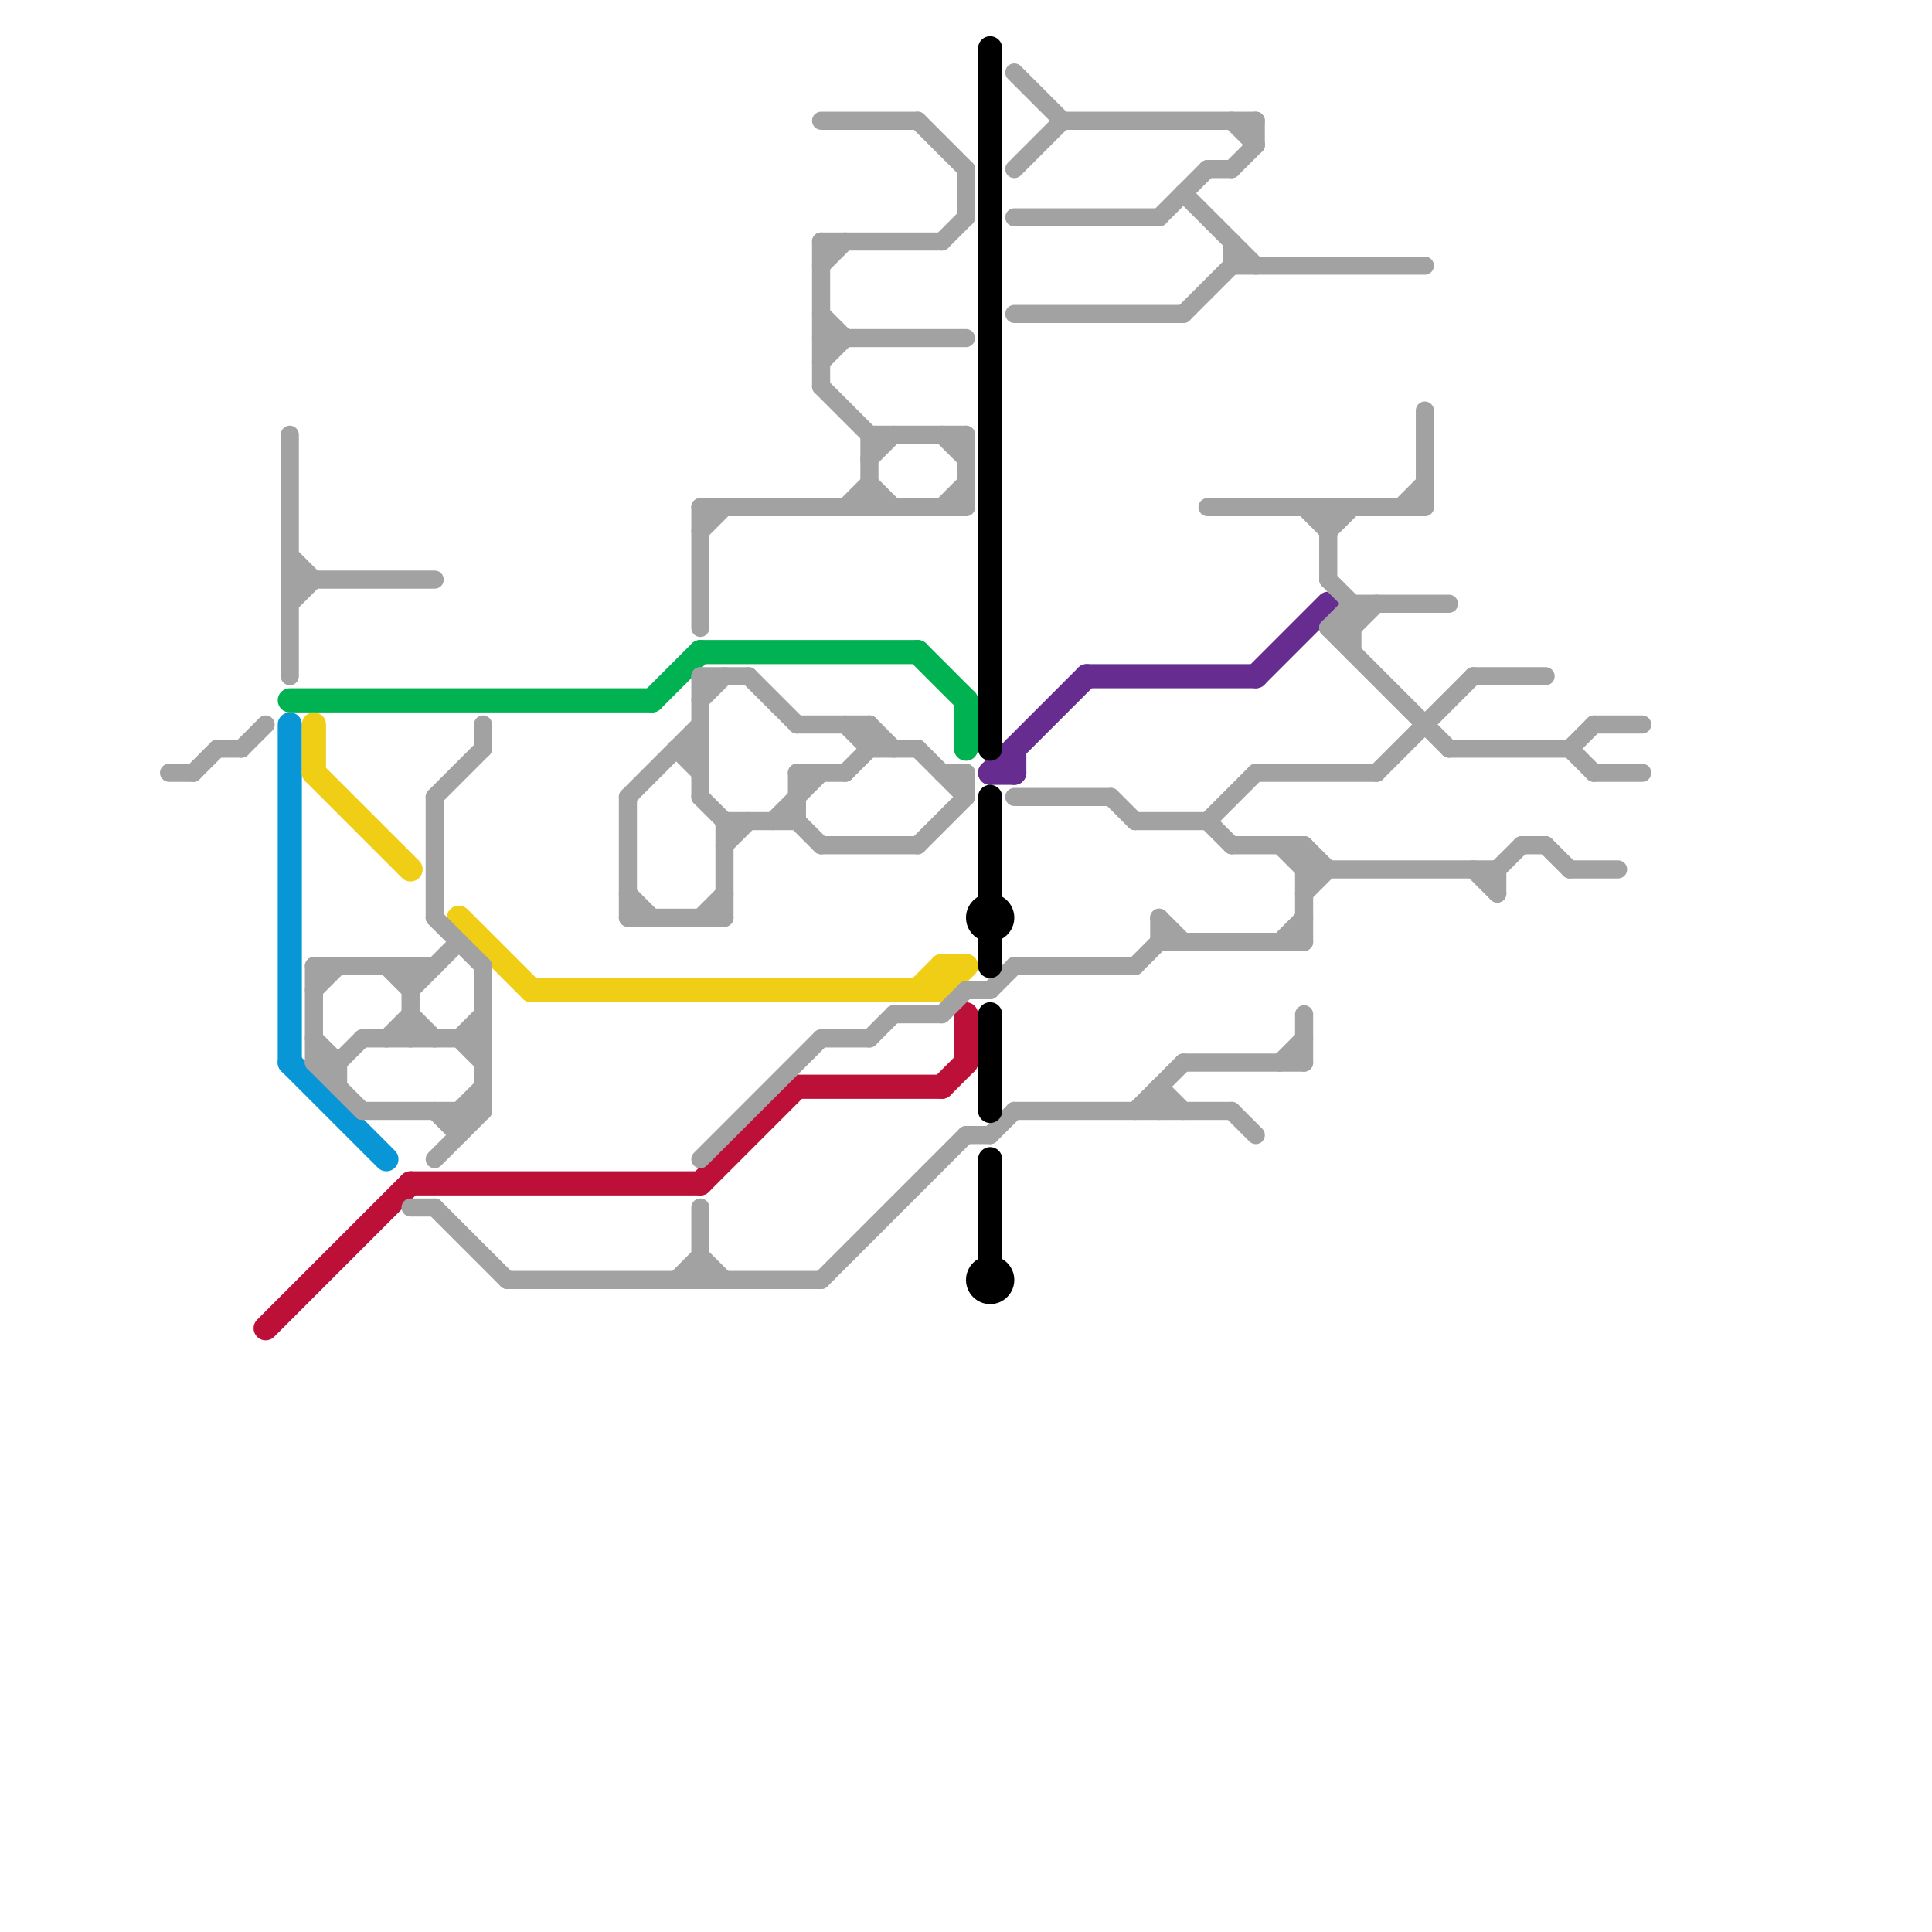 
<svg version="1.1" xmlns="http://www.w3.org/2000/svg" viewBox="0 0 80 80">
<style>text { font: 1px Helvetica; font-weight: 600; white-space: pre; dominant-baseline: central; } line { stroke-width: 1; fill: none; stroke-linecap: round; stroke-linejoin: round; } .c0 { stroke: #662c90 } .c1 { stroke: #00b251 } .c2 { stroke: #0896d7 } .c3 { stroke: #f0ce15 } .c4 { stroke: #bd1038 } .c5 { stroke: #a2a2a2 } .c6 { stroke: #000000 } .w1 { stroke-width: 1; }.w2 { stroke-width: .75; }</style><defs><g id="wm-xf"><circle r="1.2" fill="#000"/><circle r="0.9" fill="#fff"/><circle r="0.6" fill="#000"/><circle r="0.3" fill="#fff"/></g><g id="wm"><circle r="0.6" fill="#000"/><circle r="0.3" fill="#fff"/></g></defs><line class="c0 " x1="45" y1="28" x2="52" y2="28"/><line class="c0 " x1="52" y1="28" x2="55" y2="25"/><line class="c0 " x1="41" y1="32" x2="45" y2="28"/><line class="c0 " x1="42" y1="31" x2="42" y2="32"/><line class="c0 " x1="41" y1="32" x2="42" y2="32"/><line class="c1 " x1="38" y1="27" x2="40" y2="29"/><line class="c1 " x1="29" y1="27" x2="38" y2="27"/><line class="c1 " x1="40" y1="29" x2="40" y2="31"/><line class="c1 " x1="27" y1="29" x2="29" y2="27"/><line class="c1 " x1="12" y1="29" x2="27" y2="29"/><line class="c2 " x1="12" y1="30" x2="12" y2="44"/><line class="c2 " x1="12" y1="44" x2="16" y2="48"/><line class="c3 " x1="39" y1="41" x2="40" y2="40"/><line class="c3 " x1="39" y1="40" x2="39" y2="41"/><line class="c3 " x1="39" y1="40" x2="40" y2="40"/><line class="c3 " x1="19" y1="38" x2="22" y2="41"/><line class="c3 " x1="22" y1="41" x2="39" y2="41"/><line class="c3 " x1="13" y1="32" x2="17" y2="36"/><line class="c3 " x1="13" y1="30" x2="13" y2="32"/><line class="c3 " x1="38" y1="41" x2="39" y2="40"/><line class="c4 " x1="11" y1="55" x2="17" y2="49"/><line class="c4 " x1="39" y1="45" x2="40" y2="44"/><line class="c4 " x1="40" y1="42" x2="40" y2="44"/><line class="c4 " x1="33" y1="45" x2="39" y2="45"/><line class="c4 " x1="17" y1="49" x2="29" y2="49"/><line class="c4 " x1="29" y1="49" x2="33" y2="45"/><line class="c5 w2" x1="65" y1="36" x2="67" y2="36"/><line class="c5 w2" x1="26" y1="37" x2="27" y2="38"/><line class="c5 w2" x1="17" y1="40" x2="17" y2="43"/><line class="c5 w2" x1="55" y1="26" x2="56" y2="25"/><line class="c5 w2" x1="48" y1="45" x2="49" y2="46"/><line class="c5 w2" x1="63" y1="35" x2="64" y2="35"/><line class="c5 w2" x1="40" y1="47" x2="41" y2="47"/><line class="c5 w2" x1="16" y1="43" x2="17" y2="42"/><line class="c5 w2" x1="29" y1="22" x2="30" y2="21"/><line class="c5 w2" x1="39" y1="10" x2="40" y2="9"/><line class="c5 w2" x1="42" y1="7" x2="44" y2="5"/><line class="c5 w2" x1="34" y1="10" x2="39" y2="10"/><line class="c5 w2" x1="18" y1="38" x2="20" y2="40"/><line class="c5 w2" x1="64" y1="35" x2="65" y2="36"/><line class="c5 w2" x1="39" y1="42" x2="40" y2="41"/><line class="c5 w2" x1="55" y1="26" x2="60" y2="31"/><line class="c5 w2" x1="29" y1="52" x2="30" y2="53"/><line class="c5 w2" x1="37" y1="42" x2="39" y2="42"/><line class="c5 w2" x1="29" y1="21" x2="29" y2="26"/><line class="c5 w2" x1="12" y1="18" x2="12" y2="28"/><line class="c5 w2" x1="61" y1="28" x2="64" y2="28"/><line class="c5 w2" x1="51" y1="35" x2="54" y2="35"/><line class="c5 w2" x1="9" y1="31" x2="10" y2="31"/><line class="c5 w2" x1="54" y1="35" x2="54" y2="39"/><line class="c5 w2" x1="29" y1="28" x2="31" y2="28"/><line class="c5 w2" x1="62" y1="36" x2="63" y2="35"/><line class="c5 w2" x1="62" y1="36" x2="62" y2="37"/><line class="c5 w2" x1="39" y1="18" x2="40" y2="19"/><line class="c5 w2" x1="34" y1="10" x2="34" y2="16"/><line class="c5 w2" x1="7" y1="32" x2="8" y2="32"/><line class="c5 w2" x1="50" y1="7" x2="51" y2="7"/><line class="c5 w2" x1="30" y1="34" x2="33" y2="34"/><line class="c5 w2" x1="40" y1="32" x2="40" y2="33"/><line class="c5 w2" x1="18" y1="50" x2="21" y2="53"/><line class="c5 w2" x1="51" y1="5" x2="52" y2="6"/><line class="c5 w2" x1="34" y1="35" x2="38" y2="35"/><line class="c5 w2" x1="32" y1="34" x2="34" y2="32"/><line class="c5 w2" x1="48" y1="38" x2="48" y2="39"/><line class="c5 w2" x1="12" y1="25" x2="13" y2="24"/><line class="c5 w2" x1="8" y1="32" x2="9" y2="31"/><line class="c5 w2" x1="16" y1="40" x2="17" y2="41"/><line class="c5 w2" x1="13" y1="40" x2="13" y2="44"/><line class="c5 w2" x1="33" y1="30" x2="36" y2="30"/><line class="c5 w2" x1="19" y1="43" x2="20" y2="42"/><line class="c5 w2" x1="36" y1="19" x2="37" y2="18"/><line class="c5 w2" x1="34" y1="5" x2="38" y2="5"/><line class="c5 w2" x1="51" y1="11" x2="59" y2="11"/><line class="c5 w2" x1="39" y1="21" x2="40" y2="20"/><line class="c5 w2" x1="12" y1="23" x2="13" y2="24"/><line class="c5 w2" x1="38" y1="35" x2="40" y2="33"/><line class="c5 w2" x1="13" y1="44" x2="15" y2="46"/><line class="c5 w2" x1="34" y1="43" x2="36" y2="43"/><line class="c5 w2" x1="55" y1="22" x2="56" y2="21"/><line class="c5 w2" x1="17" y1="50" x2="18" y2="50"/><line class="c5 w2" x1="42" y1="9" x2="48" y2="9"/><line class="c5 w2" x1="13" y1="43" x2="14" y2="44"/><line class="c5 w2" x1="50" y1="21" x2="59" y2="21"/><line class="c5 w2" x1="66" y1="30" x2="68" y2="30"/><line class="c5 w2" x1="17" y1="42" x2="18" y2="43"/><line class="c5 w2" x1="28" y1="31" x2="29" y2="32"/><line class="c5 w2" x1="51" y1="46" x2="52" y2="47"/><line class="c5 w2" x1="47" y1="46" x2="49" y2="44"/><line class="c5 w2" x1="14" y1="44" x2="15" y2="43"/><line class="c5 w2" x1="50" y1="34" x2="52" y2="32"/><line class="c5 w2" x1="54" y1="21" x2="55" y2="22"/><line class="c5 w2" x1="56" y1="25" x2="60" y2="25"/><line class="c5 w2" x1="36" y1="30" x2="36" y2="31"/><line class="c5 w2" x1="54" y1="36" x2="62" y2="36"/><line class="c5 w2" x1="48" y1="45" x2="48" y2="46"/><line class="c5 w2" x1="21" y1="53" x2="34" y2="53"/><line class="c5 w2" x1="29" y1="33" x2="30" y2="34"/><line class="c5 w2" x1="36" y1="20" x2="37" y2="21"/><line class="c5 w2" x1="59" y1="17" x2="59" y2="21"/><line class="c5 w2" x1="53" y1="44" x2="54" y2="43"/><line class="c5 w2" x1="56" y1="25" x2="56" y2="27"/><line class="c5 w2" x1="47" y1="40" x2="48" y2="39"/><line class="c5 w2" x1="42" y1="40" x2="47" y2="40"/><line class="c5 w2" x1="40" y1="41" x2="41" y2="41"/><line class="c5 w2" x1="19" y1="46" x2="20" y2="45"/><line class="c5 w2" x1="61" y1="36" x2="62" y2="37"/><line class="c5 w2" x1="55" y1="26" x2="56" y2="26"/><line class="c5 w2" x1="51" y1="10" x2="51" y2="11"/><line class="c5 w2" x1="15" y1="43" x2="20" y2="43"/><line class="c5 w2" x1="54" y1="42" x2="54" y2="44"/><line class="c5 w2" x1="57" y1="32" x2="61" y2="28"/><line class="c5 w2" x1="41" y1="41" x2="42" y2="40"/><line class="c5 w2" x1="13" y1="40" x2="18" y2="40"/><line class="c5 w2" x1="52" y1="32" x2="57" y2="32"/><line class="c5 w2" x1="55" y1="24" x2="56" y2="25"/><line class="c5 w2" x1="34" y1="53" x2="40" y2="47"/><line class="c5 w2" x1="35" y1="21" x2="36" y2="20"/><line class="c5 w2" x1="31" y1="28" x2="33" y2="30"/><line class="c5 w2" x1="52" y1="5" x2="52" y2="6"/><line class="c5 w2" x1="29" y1="50" x2="29" y2="53"/><line class="c5 w2" x1="48" y1="38" x2="49" y2="39"/><line class="c5 w2" x1="36" y1="43" x2="37" y2="42"/><line class="c5 w2" x1="36" y1="31" x2="38" y2="31"/><line class="c5 w2" x1="19" y1="43" x2="20" y2="44"/><line class="c5 w2" x1="42" y1="33" x2="46" y2="33"/><line class="c5 w2" x1="18" y1="48" x2="20" y2="46"/><line class="c5 w2" x1="18" y1="33" x2="18" y2="38"/><line class="c5 w2" x1="13" y1="41" x2="14" y2="40"/><line class="c5 w2" x1="42" y1="46" x2="51" y2="46"/><line class="c5 w2" x1="33" y1="32" x2="35" y2="32"/><line class="c5 w2" x1="19" y1="46" x2="19" y2="47"/><line class="c5 w2" x1="60" y1="31" x2="65" y2="31"/><line class="c5 w2" x1="40" y1="7" x2="40" y2="9"/><line class="c5 w2" x1="54" y1="37" x2="55" y2="36"/><line class="c5 w2" x1="15" y1="46" x2="20" y2="46"/><line class="c5 w2" x1="30" y1="34" x2="30" y2="38"/><line class="c5 w2" x1="66" y1="32" x2="68" y2="32"/><line class="c5 w2" x1="29" y1="29" x2="30" y2="28"/><line class="c5 w2" x1="49" y1="44" x2="54" y2="44"/><line class="c5 w2" x1="33" y1="32" x2="33" y2="34"/><line class="c5 w2" x1="26" y1="38" x2="30" y2="38"/><line class="c5 w2" x1="36" y1="18" x2="36" y2="21"/><line class="c5 w2" x1="10" y1="31" x2="11" y2="30"/><line class="c5 w2" x1="33" y1="34" x2="34" y2="35"/><line class="c5 w2" x1="26" y1="33" x2="29" y2="30"/><line class="c5 w2" x1="46" y1="33" x2="47" y2="34"/><line class="c5 w2" x1="18" y1="46" x2="19" y2="47"/><line class="c5 w2" x1="18" y1="33" x2="20" y2="31"/><line class="c5 w2" x1="65" y1="31" x2="66" y2="30"/><line class="c5 w2" x1="51" y1="7" x2="52" y2="6"/><line class="c5 w2" x1="54" y1="35" x2="55" y2="36"/><line class="c5 w2" x1="34" y1="16" x2="36" y2="18"/><line class="c5 w2" x1="36" y1="18" x2="40" y2="18"/><line class="c5 w2" x1="41" y1="47" x2="42" y2="46"/><line class="c5 w2" x1="58" y1="21" x2="59" y2="20"/><line class="c5 w2" x1="38" y1="5" x2="40" y2="7"/><line class="c5 w2" x1="44" y1="5" x2="52" y2="5"/><line class="c5 w2" x1="34" y1="11" x2="35" y2="10"/><line class="c5 w2" x1="50" y1="34" x2="51" y2="35"/><line class="c5 w2" x1="39" y1="32" x2="40" y2="32"/><line class="c5 w2" x1="48" y1="39" x2="54" y2="39"/><line class="c5 w2" x1="29" y1="48" x2="34" y2="43"/><line class="c5 w2" x1="20" y1="30" x2="20" y2="31"/><line class="c5 w2" x1="55" y1="21" x2="55" y2="24"/><line class="c5 w2" x1="36" y1="30" x2="37" y2="31"/><line class="c5 w2" x1="13" y1="44" x2="14" y2="44"/><line class="c5 w2" x1="29" y1="38" x2="30" y2="37"/><line class="c5 w2" x1="34" y1="15" x2="35" y2="14"/><line class="c5 w2" x1="17" y1="41" x2="19" y2="39"/><line class="c5 w2" x1="14" y1="44" x2="14" y2="45"/><line class="c5 w2" x1="65" y1="31" x2="66" y2="32"/><line class="c5 w2" x1="38" y1="31" x2="40" y2="33"/><line class="c5 w2" x1="49" y1="8" x2="52" y2="11"/><line class="c5 w2" x1="49" y1="13" x2="51" y2="11"/><line class="c5 w2" x1="29" y1="21" x2="40" y2="21"/><line class="c5 w2" x1="34" y1="14" x2="40" y2="14"/><line class="c5 w2" x1="53" y1="39" x2="54" y2="38"/><line class="c5 w2" x1="12" y1="24" x2="18" y2="24"/><line class="c5 w2" x1="56" y1="26" x2="57" y2="25"/><line class="c5 w2" x1="40" y1="18" x2="40" y2="21"/><line class="c5 w2" x1="30" y1="35" x2="31" y2="34"/><line class="c5 w2" x1="28" y1="31" x2="29" y2="31"/><line class="c5 w2" x1="20" y1="40" x2="20" y2="46"/><line class="c5 w2" x1="26" y1="33" x2="26" y2="38"/><line class="c5 w2" x1="48" y1="9" x2="50" y2="7"/><line class="c5 w2" x1="34" y1="13" x2="35" y2="14"/><line class="c5 w2" x1="53" y1="35" x2="54" y2="36"/><line class="c5 w2" x1="28" y1="53" x2="29" y2="52"/><line class="c5 w2" x1="42" y1="3" x2="44" y2="5"/><line class="c5 w2" x1="29" y1="28" x2="29" y2="33"/><line class="c5 w2" x1="47" y1="34" x2="50" y2="34"/><line class="c5 w2" x1="35" y1="32" x2="36" y2="31"/><line class="c5 w2" x1="42" y1="13" x2="49" y2="13"/><line class="c5 w2" x1="35" y1="30" x2="36" y2="31"/><circle cx="41" cy="53" r="1" fill="#000000" /><circle cx="41" cy="38" r="1" fill="#000000" /><line class="c6 " x1="41" y1="2" x2="41" y2="31"/><line class="c6 " x1="41" y1="39" x2="41" y2="40"/><line class="c6 " x1="41" y1="33" x2="41" y2="37"/><line class="c6 " x1="41" y1="42" x2="41" y2="46"/><line class="c6 " x1="41" y1="48" x2="41" y2="52"/>
</svg>
